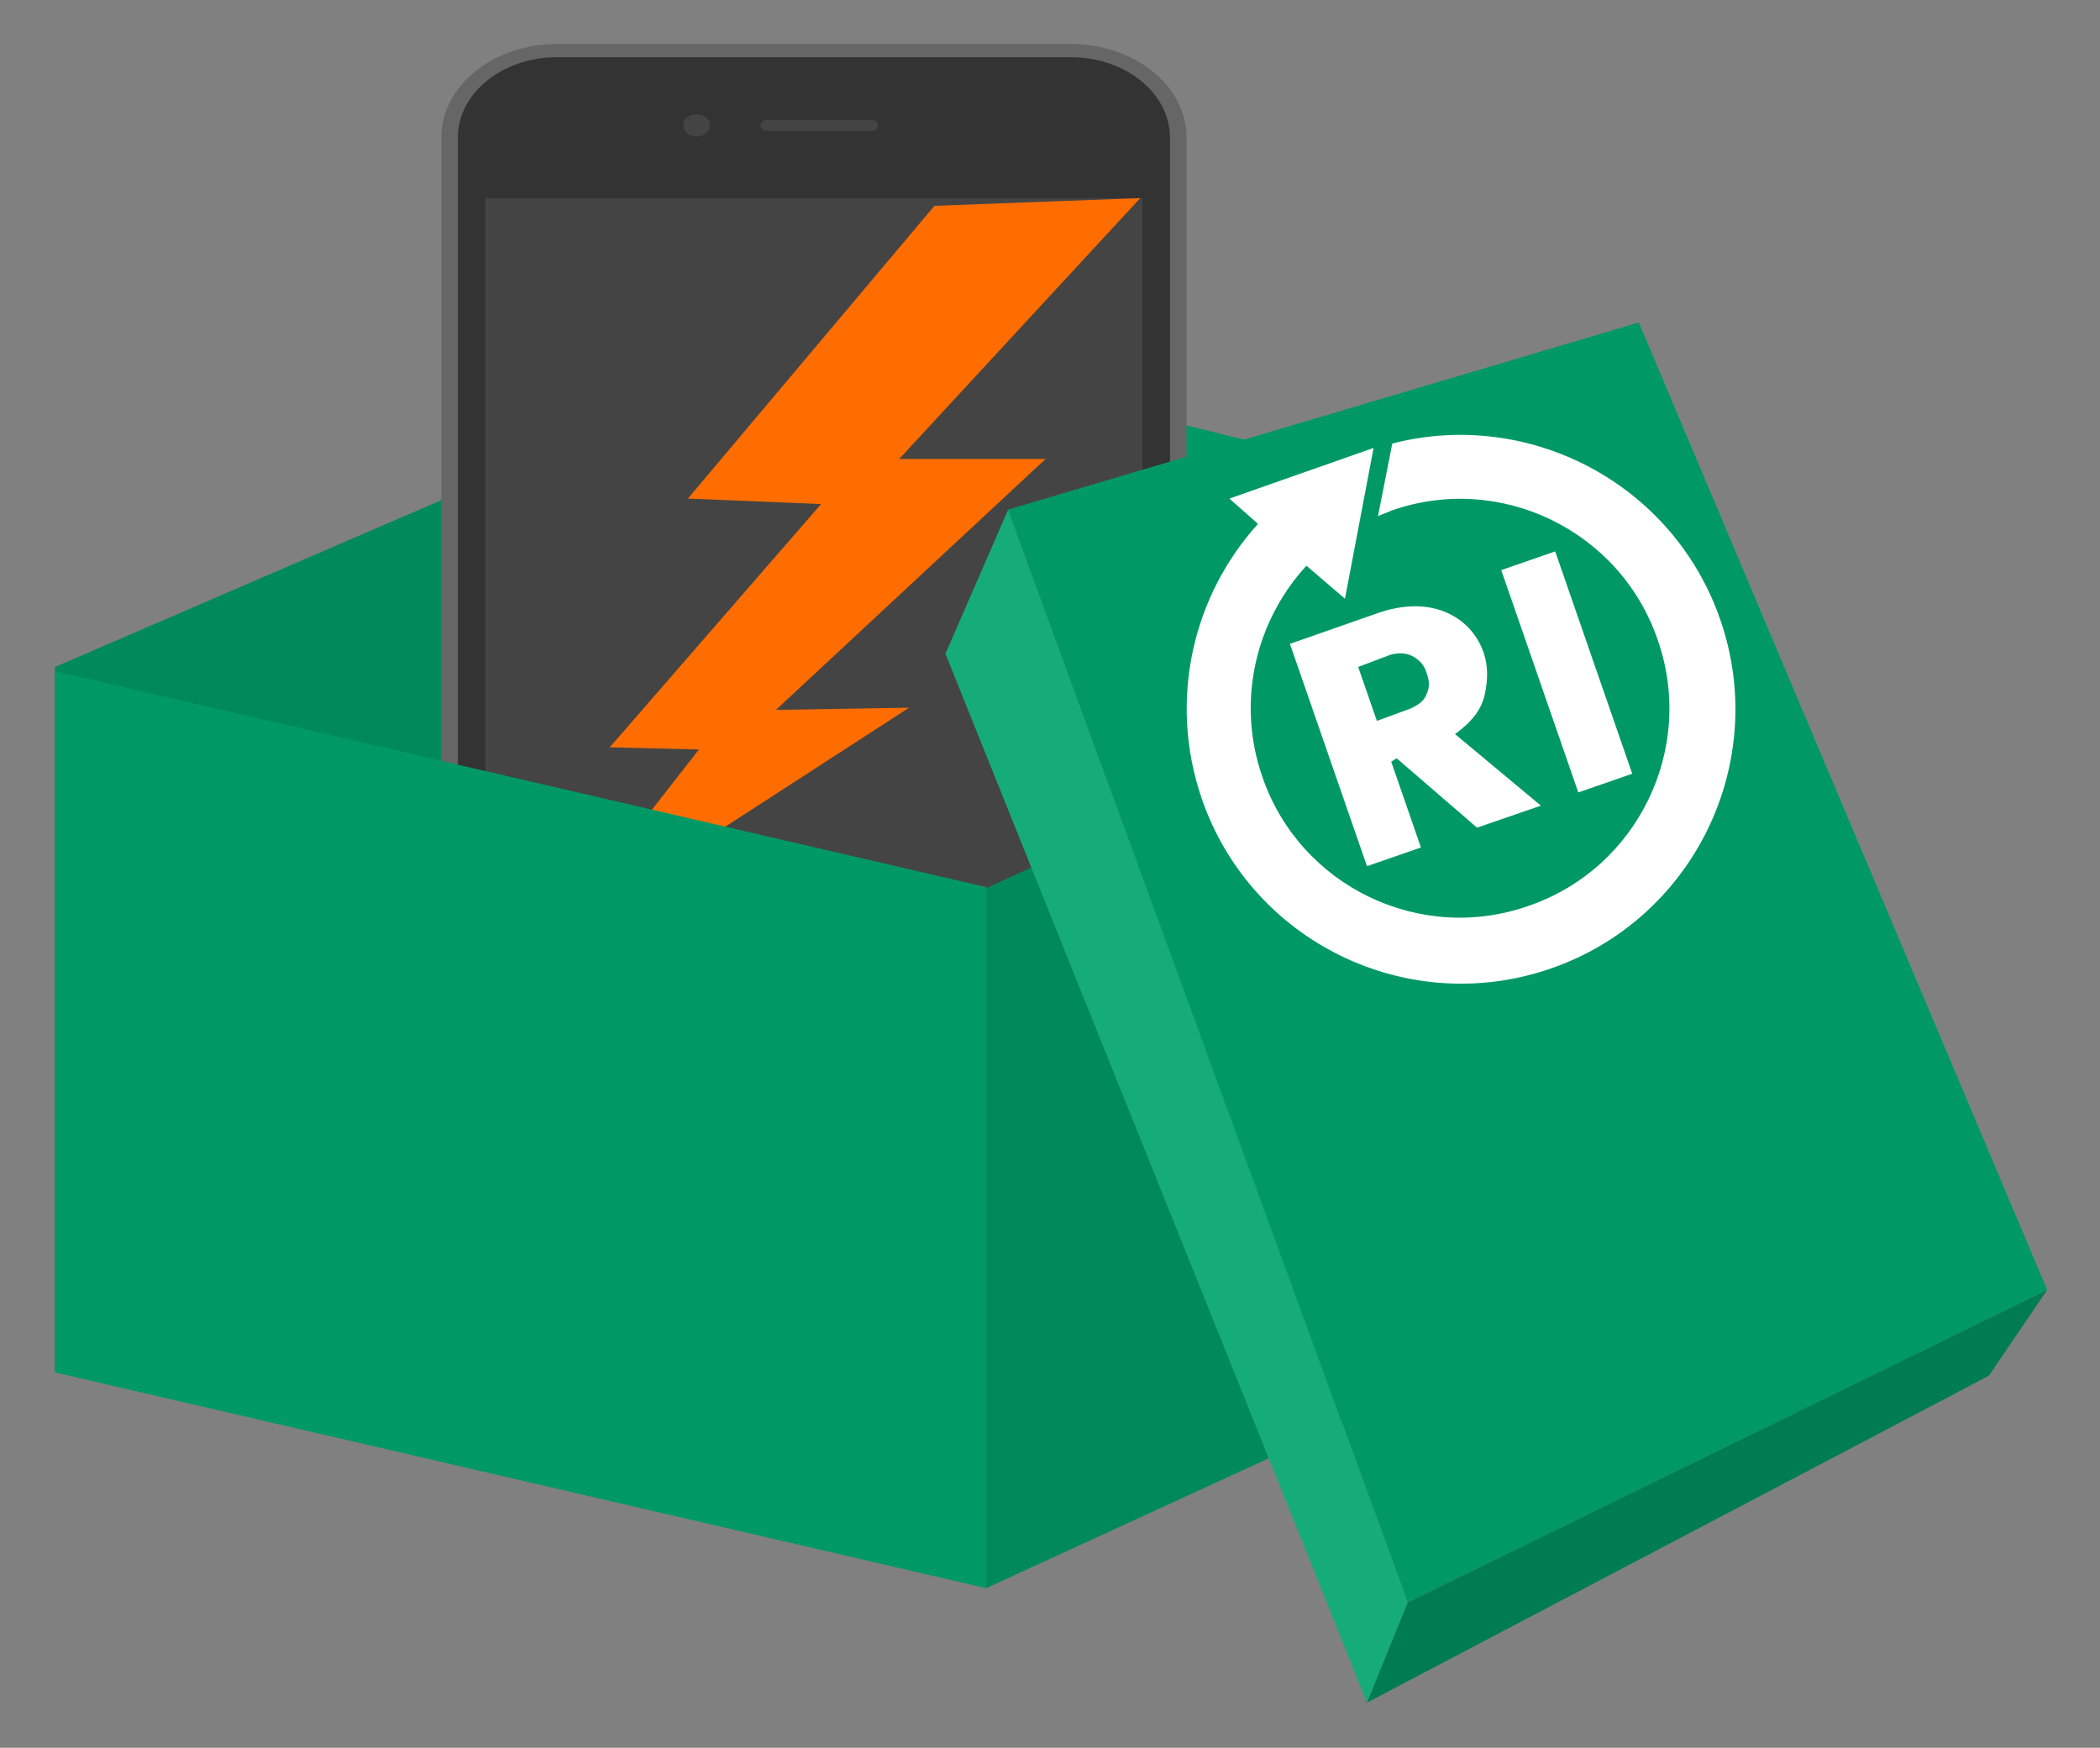 <svg xmlns="http://www.w3.org/2000/svg" xmlns:xlink="http://www.w3.org/1999/xlink" viewBox="0 0 190.8 158.8">
<rect x="0" y="0" width="190.8" height="158.8" fill="#808080" stroke="none"/>
<style type="text/css">
	.st0{fill:#009966;}
	.st1{fill:#008A5C;}
	.st2{fill:#666666;}
	.st3{fill:#333333;}
	.st4{fill:#444444;}
	.st5{fill:#15AC7A;}
	.st6{fill:#007C53;}
	.st7{fill:#FF6D00;}
	.st8{fill:#FFFFFF;}
</style>
<polygon class="st0" points="155.1,114.6 74.7,94.8 74.7,30.5 155.1,50.3 "/>
<polygon class="st1" points="5,124.5 74.7,94.3 74.7,30.5 5,60.6 "/>
<path class="st2" d="M97.3,4H50.6c-5.8,0-10.5,3.8-10.5,8.5v97c0,4.7,4.7,8.5,10.5,8.5h46.7c5.8,0,10.5-3.8,10.5-8.5v-97
	C107.8,7.8,103.1,4,97.3,4z"/>
<path class="st3" d="M97.3,5.2H50.6c-5,0-9,3.3-9,7.3v97c0,4,4,7.3,9,7.3h46.7c5,0,9-3.3,9-7.3v-97C106.3,8.5,102.3,5.2,97.3,5.2
	L97.3,5.2z"/>
<path class="st4" d="M69.7,10.9h9.5c0.3,0,0.6,0.2,0.6,0.5s-0.3,0.5-0.6,0.5h-9.5c-0.3,0-0.6-0.2-0.6-0.5
	C69.1,11.1,69.4,10.9,69.7,10.9L69.7,10.9z M63.3,10.4c0.7,0,1.2,0.4,1.2,1c0,0.5-0.6,1-1.2,1c-0.7,0-1.2-0.4-1.2-1
	C62,10.8,62.6,10.4,63.3,10.4L63.3,10.4z M74,115.1c-3.2,0-5.7-2.1-5.7-4.6c0-2.6,2.6-4.6,5.7-4.6c3.2,0,5.7,2.1,5.7,4.6
	S77.1,115.1,74,115.1z M44.1,18h59.7v85.6H44.1V18z"/>
<path class="st3" d="M74.7,114.6c-2.3,0-4.1-1.9-4.1-4.1c0-2.3,1.9-4.1,4.1-4.1c2.3,0,4.1,1.9,4.1,4.1
	C78.8,112.7,77,114.6,74.7,114.6L74.7,114.6z"/>
<polygon class="st1" points="89.6,144.3 155.1,114.2 155.1,50.6 89.6,80.7 "/>
<polygon class="st0" points="91.6,46.3 127.9,145.6 186,117.2 148.9,29.3 "/>
<polygon class="st5" points="85.9,59.4 91.6,46.3 127.9,145.6 124.2,154.7 "/>
<polygon class="st6" points="180.7,125 186,117.2 127.9,145.6 124.2,154.7 "/>
<g id="svg_1">
	<polygon class="st7" points="84.9,18.7 62.5,45.3 74.6,45.8 55.4,67.9 63.5,68.1 50,85.4 82.6,64.3 70.5,64.5 95,41.7 81.7,41.7 
		103.6,18 	"/>
</g>
<polygon class="st0" points="89.6,144.3 5,124.7 5,61 89.6,80.6 "/>
<g>
	<g>
		<path id="SVGID_1_" class="st8" d="M111.7,45.3l2.6,2.3c-5.9,6.5-8.2,16-5.1,25c4.5,13,18.7,19.9,31.7,15.4s19.9-18.7,15.4-31.7
			c-4.3-12.4-17.4-19.2-29.8-16l-1.3,6.6c0.4-0.2,0.8-0.3,1.2-0.5c9.9-3.5,20.8,1.8,24.2,11.7c3.5,9.9-1.8,20.8-11.7,24.2
			c-9.9,3.5-20.8-1.8-24.2-11.7c-2.4-6.9-0.6-14.2,4-19.2l3.5,3l2.6-13.7L111.7,45.3z"/>
	</g>
</g>
<g>
	<path class="st8" d="M126.4,69.2l2.7,7.8l-4.9,1.7l-7-20.2l8-2.8c2.3-0.8,4.4-0.8,6.1-0.1s2.9,2,3.5,3.7c0.4,1.2,0.4,2.4,0.1,3.8
		c-0.3,1.4-1.2,2.5-2.7,3.6l7.8,6.5l-5.8,2l-7.3-6.3L126.4,69.2z M123.4,60.6l1.7,4.9l3-1.1c0.7-0.3,1.3-0.7,1.5-1.3
		c0.3-0.6,0.3-1.2,0-2c-0.2-0.7-0.7-1.2-1.3-1.5s-1.3-0.3-2-0.1L123.4,60.6z"/>
	<path class="st8" d="M143.4,72l-7-20.2l4.9-1.7l7,20.2L143.4,72z"/>
</g>
</svg>
